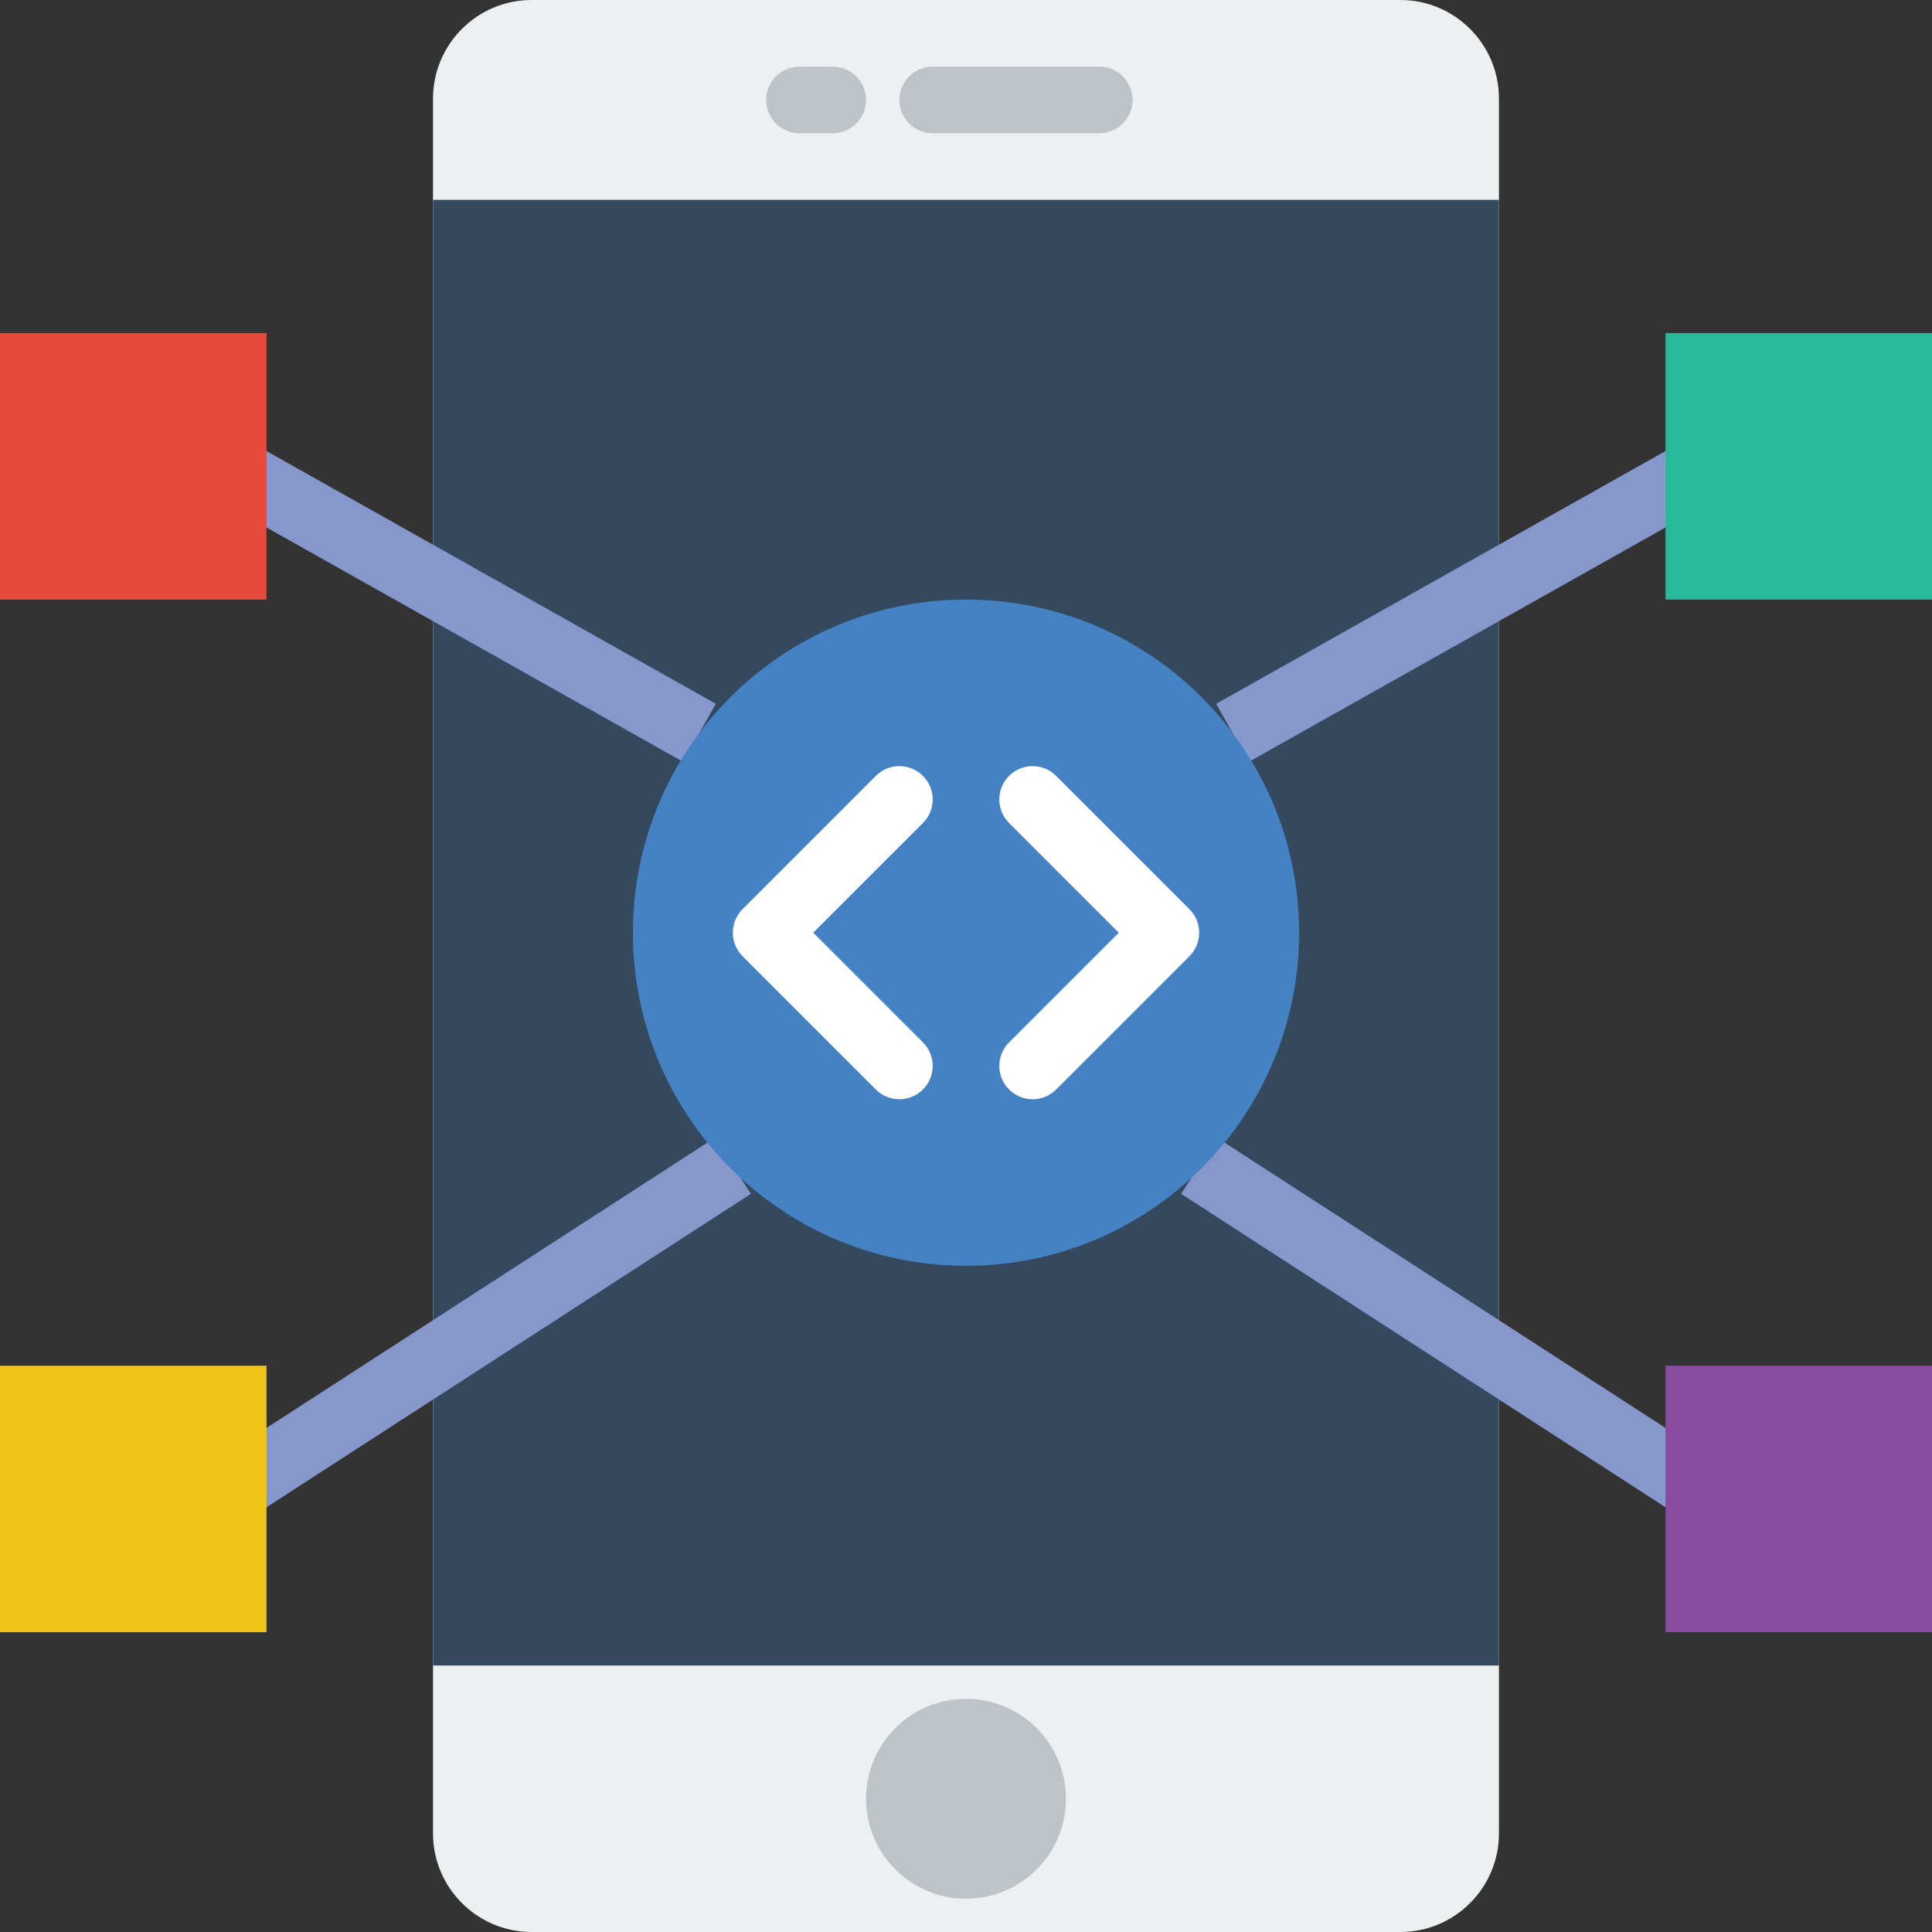 <?xml version="1.0" encoding="iso-8859-1"?>
<!-- Generator: Adobe Illustrator 19.0.0, SVG Export Plug-In . SVG Version: 6.00 Build 0)  -->
<svg version="1.1" id="Layer_1" xmlns="http://www.w3.org/2000/svg" xmlns:xlink="http://www.w3.org/1999/xlink" x="0px" y="0px"
	 viewBox="0 0 512 512" style="enable-background:new 0 0 512 512;" xml:space="preserve">
<rect x="0" y="0" width="512" height="512" fill="#333333" stroke="none"/>
<g>
	<path style="fill:#ECF0F1;" d="M371.099,512H140.902c-14.433,0-26.147-11.705-26.147-26.138V26.138
		C114.755,11.705,126.469,0,140.902,0h230.197c14.433,0,26.138,11.705,26.138,26.138v459.723
		C397.238,500.295,385.532,512,371.099,512"/>
	<polygon style="fill:#35495E;" points="114.759,441.379 397.241,441.379 397.241,52.966 114.759,52.966 	"/>
	<g>
		<path style="fill:#BDC3C7;" d="M291.31,35.31h-44.138c-4.873,0-8.828-3.955-8.828-8.828s3.955-8.828,8.828-8.828h44.138
			c4.873,0,8.828,3.955,8.828,8.828S296.183,35.31,291.31,35.31"/>
		<path style="fill:#BDC3C7;" d="M220.69,35.31h-8.828c-4.873,0-8.828-3.955-8.828-8.828s3.955-8.828,8.828-8.828h8.828
			c4.873,0,8.828,3.955,8.828,8.828S225.562,35.31,220.69,35.31"/>
		<path style="fill:#BDC3C7;" d="M282.483,476.69c0,14.627-11.855,26.483-26.483,26.483c-14.627,0-26.483-11.855-26.483-26.483
			c0-14.627,11.855-26.483,26.483-26.483C270.627,450.207,282.483,462.062,282.483,476.69"/>
	</g>
	<g>
		<polygon style="fill:#8697CB;" points="463.069,413.479 313,316.375 322.586,301.554 472.655,398.657 		"/>
		<polygon style="fill:#8697CB;" points="330.948,201.901 322.297,186.515 463.538,107.066 472.189,122.453 		"/>
		<polygon style="fill:#8697CB;" points="48.936,413.479 39.34,398.657 189.409,301.554 199.005,316.375 		"/>
		<polygon style="fill:#8697CB;" points="181.052,201.901 39.811,122.453 48.462,107.066 189.703,186.515 		"/>
	</g>
	<path style="fill:#4482C3;" d="M344.276,247.172c0,48.755-39.521,88.276-88.276,88.276s-88.276-39.521-88.276-88.276
		s39.521-88.276,88.276-88.276S344.276,198.418,344.276,247.172"/>
	<g>
		<path style="fill:#FFFFFF;" d="M238.345,291.31c-2.26,0-4.52-0.865-6.241-2.586l-35.31-35.31c-3.452-3.452-3.452-9.031,0-12.482
			l35.31-35.31c3.452-3.452,9.031-3.452,12.482,0c3.452,3.452,3.452,9.031,0,12.482l-29.069,29.069l29.069,29.069
			c3.452,3.452,3.452,9.031,0,12.482C242.865,290.445,240.605,291.31,238.345,291.31"/>
		<path style="fill:#FFFFFF;" d="M273.655,291.31c-2.26,0-4.52-0.865-6.241-2.586c-3.452-3.452-3.452-9.031,0-12.482l29.069-29.069
			l-29.069-29.069c-3.452-3.452-3.452-9.031,0-12.482c3.452-3.452,9.031-3.452,12.482,0l35.31,35.31
			c3.452,3.452,3.452,9.031,0,12.482l-35.31,35.31C278.175,290.445,275.915,291.31,273.655,291.31"/>
	</g>
	<polygon style="fill:#894B9D;" points="441.379,432.552 512,432.552 512,361.931 441.379,361.931 	"/>
	<polygon style="fill:#26B99A;" points="441.379,158.897 512,158.897 512,88.276 441.379,88.276 	"/>
	<polygon style="fill:#F0C419;" points="0,432.552 70.621,432.552 70.621,361.931 0,361.931 	"/>
	<polygon style="fill:#E64C3C;" points="0,158.897 70.621,158.897 70.621,88.276 0,88.276 	"/>
</g>
<g>
</g>
<g>
</g>
<g>
</g>
<g>
</g>
<g>
</g>
<g>
</g>
<g>
</g>
<g>
</g>
<g>
</g>
<g>
</g>
<g>
</g>
<g>
</g>
<g>
</g>
<g>
</g>
<g>
</g>
</svg>

